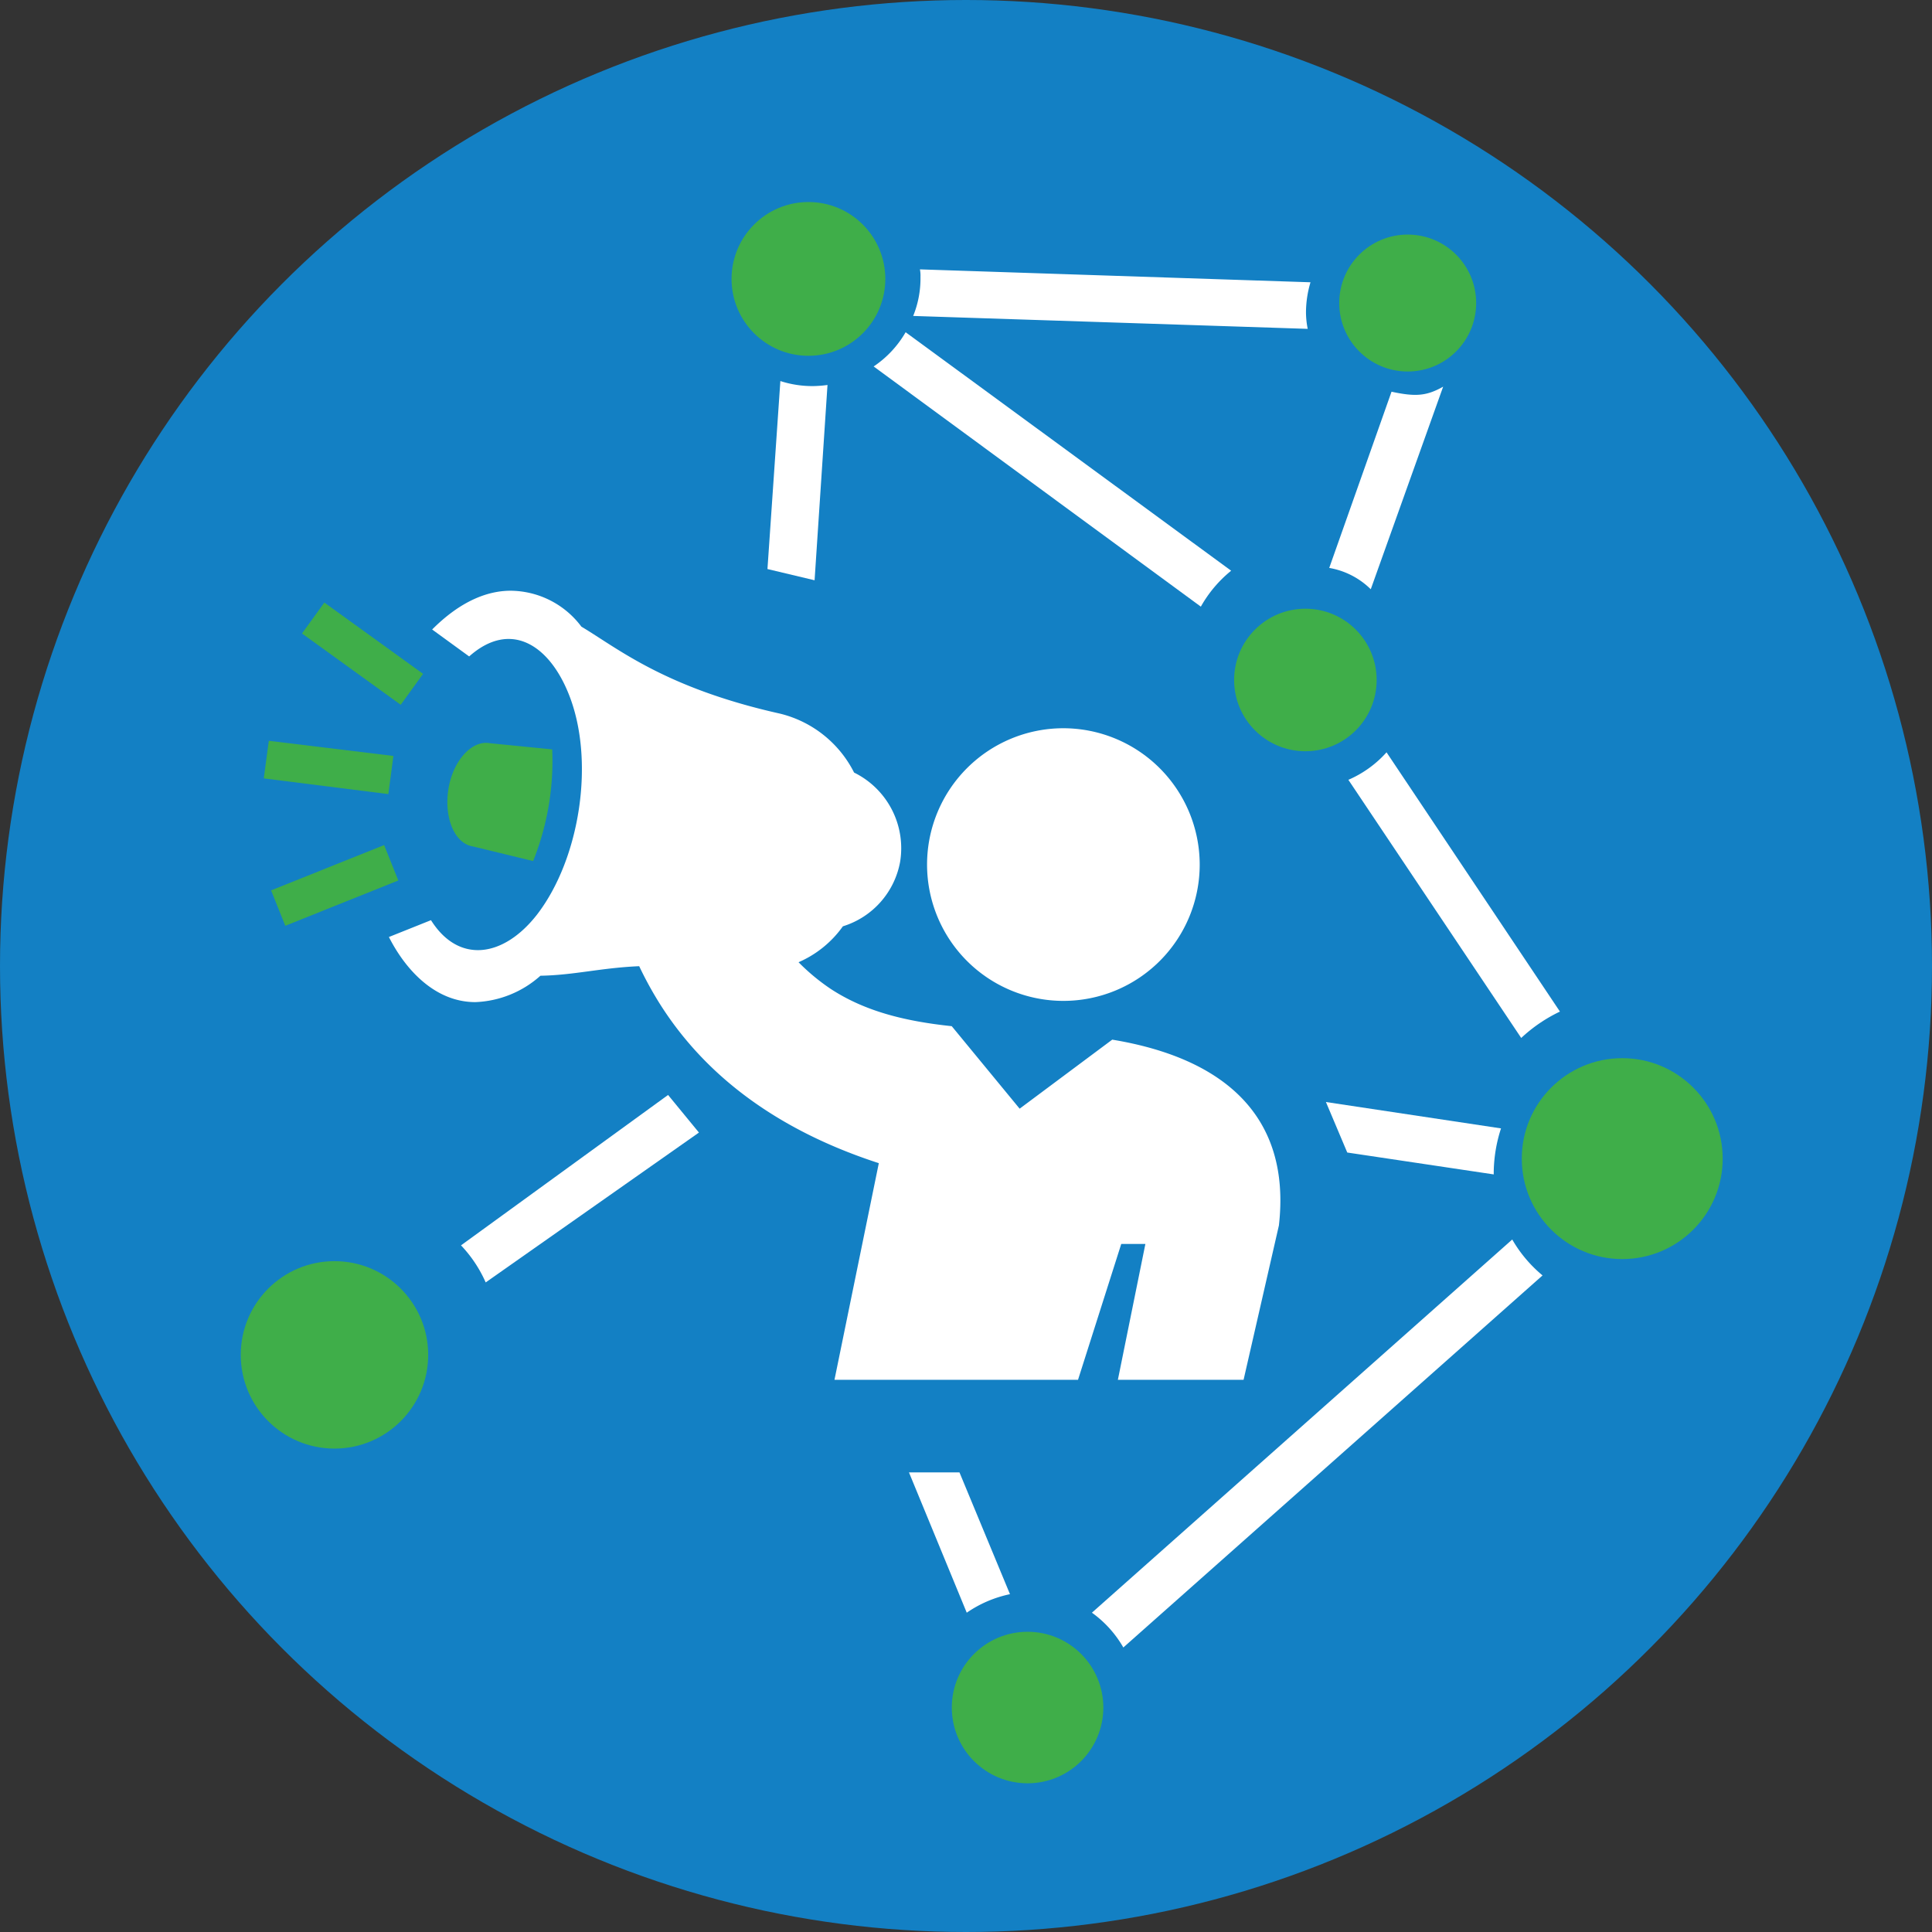 <svg id="Group_1287" data-name="Group 1287" xmlns="http://www.w3.org/2000/svg" viewBox="0 0 214 214">
  <rect x="0" y="0" width="214" height="214" fill="#333333" stroke="none"/>
  <defs>
    <style>
      .cls-1 {
        fill: #1380c4;
      }

      .cls-2 {
        fill: #fff;
      }

      .cls-3 {
        fill: #3fae49;
      }
    </style>
  </defs>
  <circle id="Ellipse_128" data-name="Ellipse 128" class="cls-1" cx="107" cy="107" r="107" transform="translate(0 0)"/>
  <path id="Path_695" data-name="Path 695" class="cls-2" d="M195.91,141.5a15.1,15.1,0,1,1-15.1-15.1A15.121,15.121,0,0,1,195.91,141.5Z" transform="translate(-63.023 -45.736)"/>
  <path id="Path_696" data-name="Path 696" class="cls-2" d="M82.4,206.959,105.337,190.3l3.419,4.165-23.621,16.6A14.349,14.349,0,0,0,82.4,206.959Z" transform="translate(-31.337 -69.016)"/>
  <g id="Group_1286" data-name="Group 1286" transform="translate(26.667 22.378)">
    <path id="Path_697" data-name="Path 697" class="cls-2" d="M82.789,101.5a9.877,9.877,0,0,1,7.832,3.978c3.978,2.362,9.2,6.775,22,9.635a12.505,12.505,0,0,1,8.205,6.527,9.338,9.338,0,0,1,5.1,9.883,9.2,9.2,0,0,1-6.34,7.148,11.744,11.744,0,0,1-4.911,3.978,22.961,22.961,0,0,0,3.605,2.984c3.73,2.424,8.081,3.543,13.364,4.1l7.521,9.138,10.256-7.646c12.432,2.051,19.829,8.516,18.462,20.575L163.97,188.9H150.046l3.046-15.043h-2.673L145.632,188.9H118.655l4.911-23.994c-9.013-2.922-18.213-8.143-24.18-17.529a40.217,40.217,0,0,1-2.362-4.289c-4.289.186-7.211.995-10.94,1.057a11.434,11.434,0,0,1-7.211,2.922c-4.351,0-7.646-3.419-9.573-7.211l4.662-1.865c3.046,4.848,8.019,4.165,11.748-.622,4.786-6.216,6.465-17.156,3.481-24.491-2.238-5.532-6.527-8.081-11-4.1l-4.1-2.984C77.194,102.681,80.178,101.5,82.789,101.5Z" transform="translate(-52.89 -58.445)"/>
    <path id="Path_698" data-name="Path 698" class="cls-3" d="M61.359,130.978l-.559,4.227L47,133.465l.559-4.165Z" transform="translate(-44.451 -69.623)"/>
    <rect id="Rectangle_1992" data-name="Rectangle 1992" class="cls-3" width="13.489" height="4.227" transform="translate(3.36 76.245) rotate(-21.84)"/>
    <rect id="Rectangle_1993" data-name="Rectangle 1993" class="cls-3" width="4.227" height="13.489" transform="translate(6.784 47.792) rotate(-54.171)"/>
    <path id="Path_699" data-name="Path 699" class="cls-3" d="M84.431,129.576l6.9.684a29.849,29.849,0,0,1-2.113,12.37l-6.651-1.616c-2.051-.311-3.232-3.17-2.735-6.34S82.442,129.2,84.431,129.576Z" transform="translate(-56.832 -69.631)"/>
    <g id="Group_1285" data-name="Group 1285" transform="translate(74.016 99.688)">
      <path id="Path_700" data-name="Path 700" class="cls-2" d="M169.3,270.24l-6.4-15.54h5.594l5.594,13.489A13.158,13.158,0,0,0,169.3,270.24Z" transform="translate(-162.9 -213.674)"/>
      <path id="Path_701" data-name="Path 701" class="cls-2" d="M255.786,196.532v.186l-16.224-2.424L237.2,188.7l19.394,2.922A16.255,16.255,0,0,0,255.786,196.532Z" transform="translate(-191.015 -188.7)"/>
      <path id="Path_702" data-name="Path 702" class="cls-2" d="M195.5,254.536,242.058,213.2a14.669,14.669,0,0,0,3.357,3.978L198.981,258.39A12.22,12.22,0,0,0,195.5,254.536Z" transform="translate(-175.236 -197.971)"/>
    </g>
    <path id="Path_703" data-name="Path 703" class="cls-2" d="M245.427,130.8l19.207,28.718a16.893,16.893,0,0,0-4.289,2.922L241.2,133.846A12.068,12.068,0,0,0,245.427,130.8Z" transform="translate(-118.513 -69.847)"/>
    <path id="Path_704" data-name="Path 704" class="cls-2" d="M244.5,69.459c2.611.559,3.854.5,5.719-.559L242.2,91.34a8.618,8.618,0,0,0-4.6-2.362Z" transform="translate(-117.033 -48.449)"/>
    <path id="Path_705" data-name="Path 705" class="cls-2" d="M164.108,48.808a3.544,3.544,0,0,0-.062-.808l43.263,1.43a11.747,11.747,0,0,0-.5,3.294A9.487,9.487,0,0,0,207,54.589l-43.7-1.43A11.07,11.07,0,0,0,164.108,48.808Z" transform="translate(-88.817 -40.541)"/>
    <path id="Path_706" data-name="Path 706" class="cls-2" d="M159.743,59.2,195.8,85.618a13.794,13.794,0,0,0-3.357,3.978L156.2,62.992A11.458,11.458,0,0,0,159.743,59.2Z" transform="translate(-86.097 -44.779)"/>
    <path id="Path_707" data-name="Path 707" class="cls-2" d="M142.135,68.459a13.127,13.127,0,0,0,1.616-.124l-1.43,21.632L137.1,88.724,138.53,67.9A11.518,11.518,0,0,0,142.135,68.459Z" transform="translate(-78.759 -48.071)"/>
    <circle id="Ellipse_129" data-name="Ellipse 129" class="cls-3" cx="7.584" cy="7.584" r="7.584" transform="translate(121.674 3.605)"/>
    <circle id="Ellipse_130" data-name="Ellipse 130" class="cls-3" cx="8.392" cy="8.392" r="8.392" transform="translate(78.76 158.367)"/>
    <circle id="Ellipse_131" data-name="Ellipse 131" class="cls-3" cx="11.127" cy="11.127" r="11.127" transform="translate(141.894 94.831)"/>
    <circle id="Ellipse_132" data-name="Ellipse 132" class="cls-3" cx="7.894" cy="7.894" r="7.894" transform="translate(110.031 45.047)"/>
    <circle id="Ellipse_133" data-name="Ellipse 133" class="cls-3" cx="8.516" cy="8.516" r="8.516" transform="translate(54.364)"/>
    <circle id="Ellipse_134" data-name="Ellipse 134" class="cls-3" cx="10.381" cy="10.381" r="10.381" transform="translate(0 117.315)"/>
  </g>
</svg>
